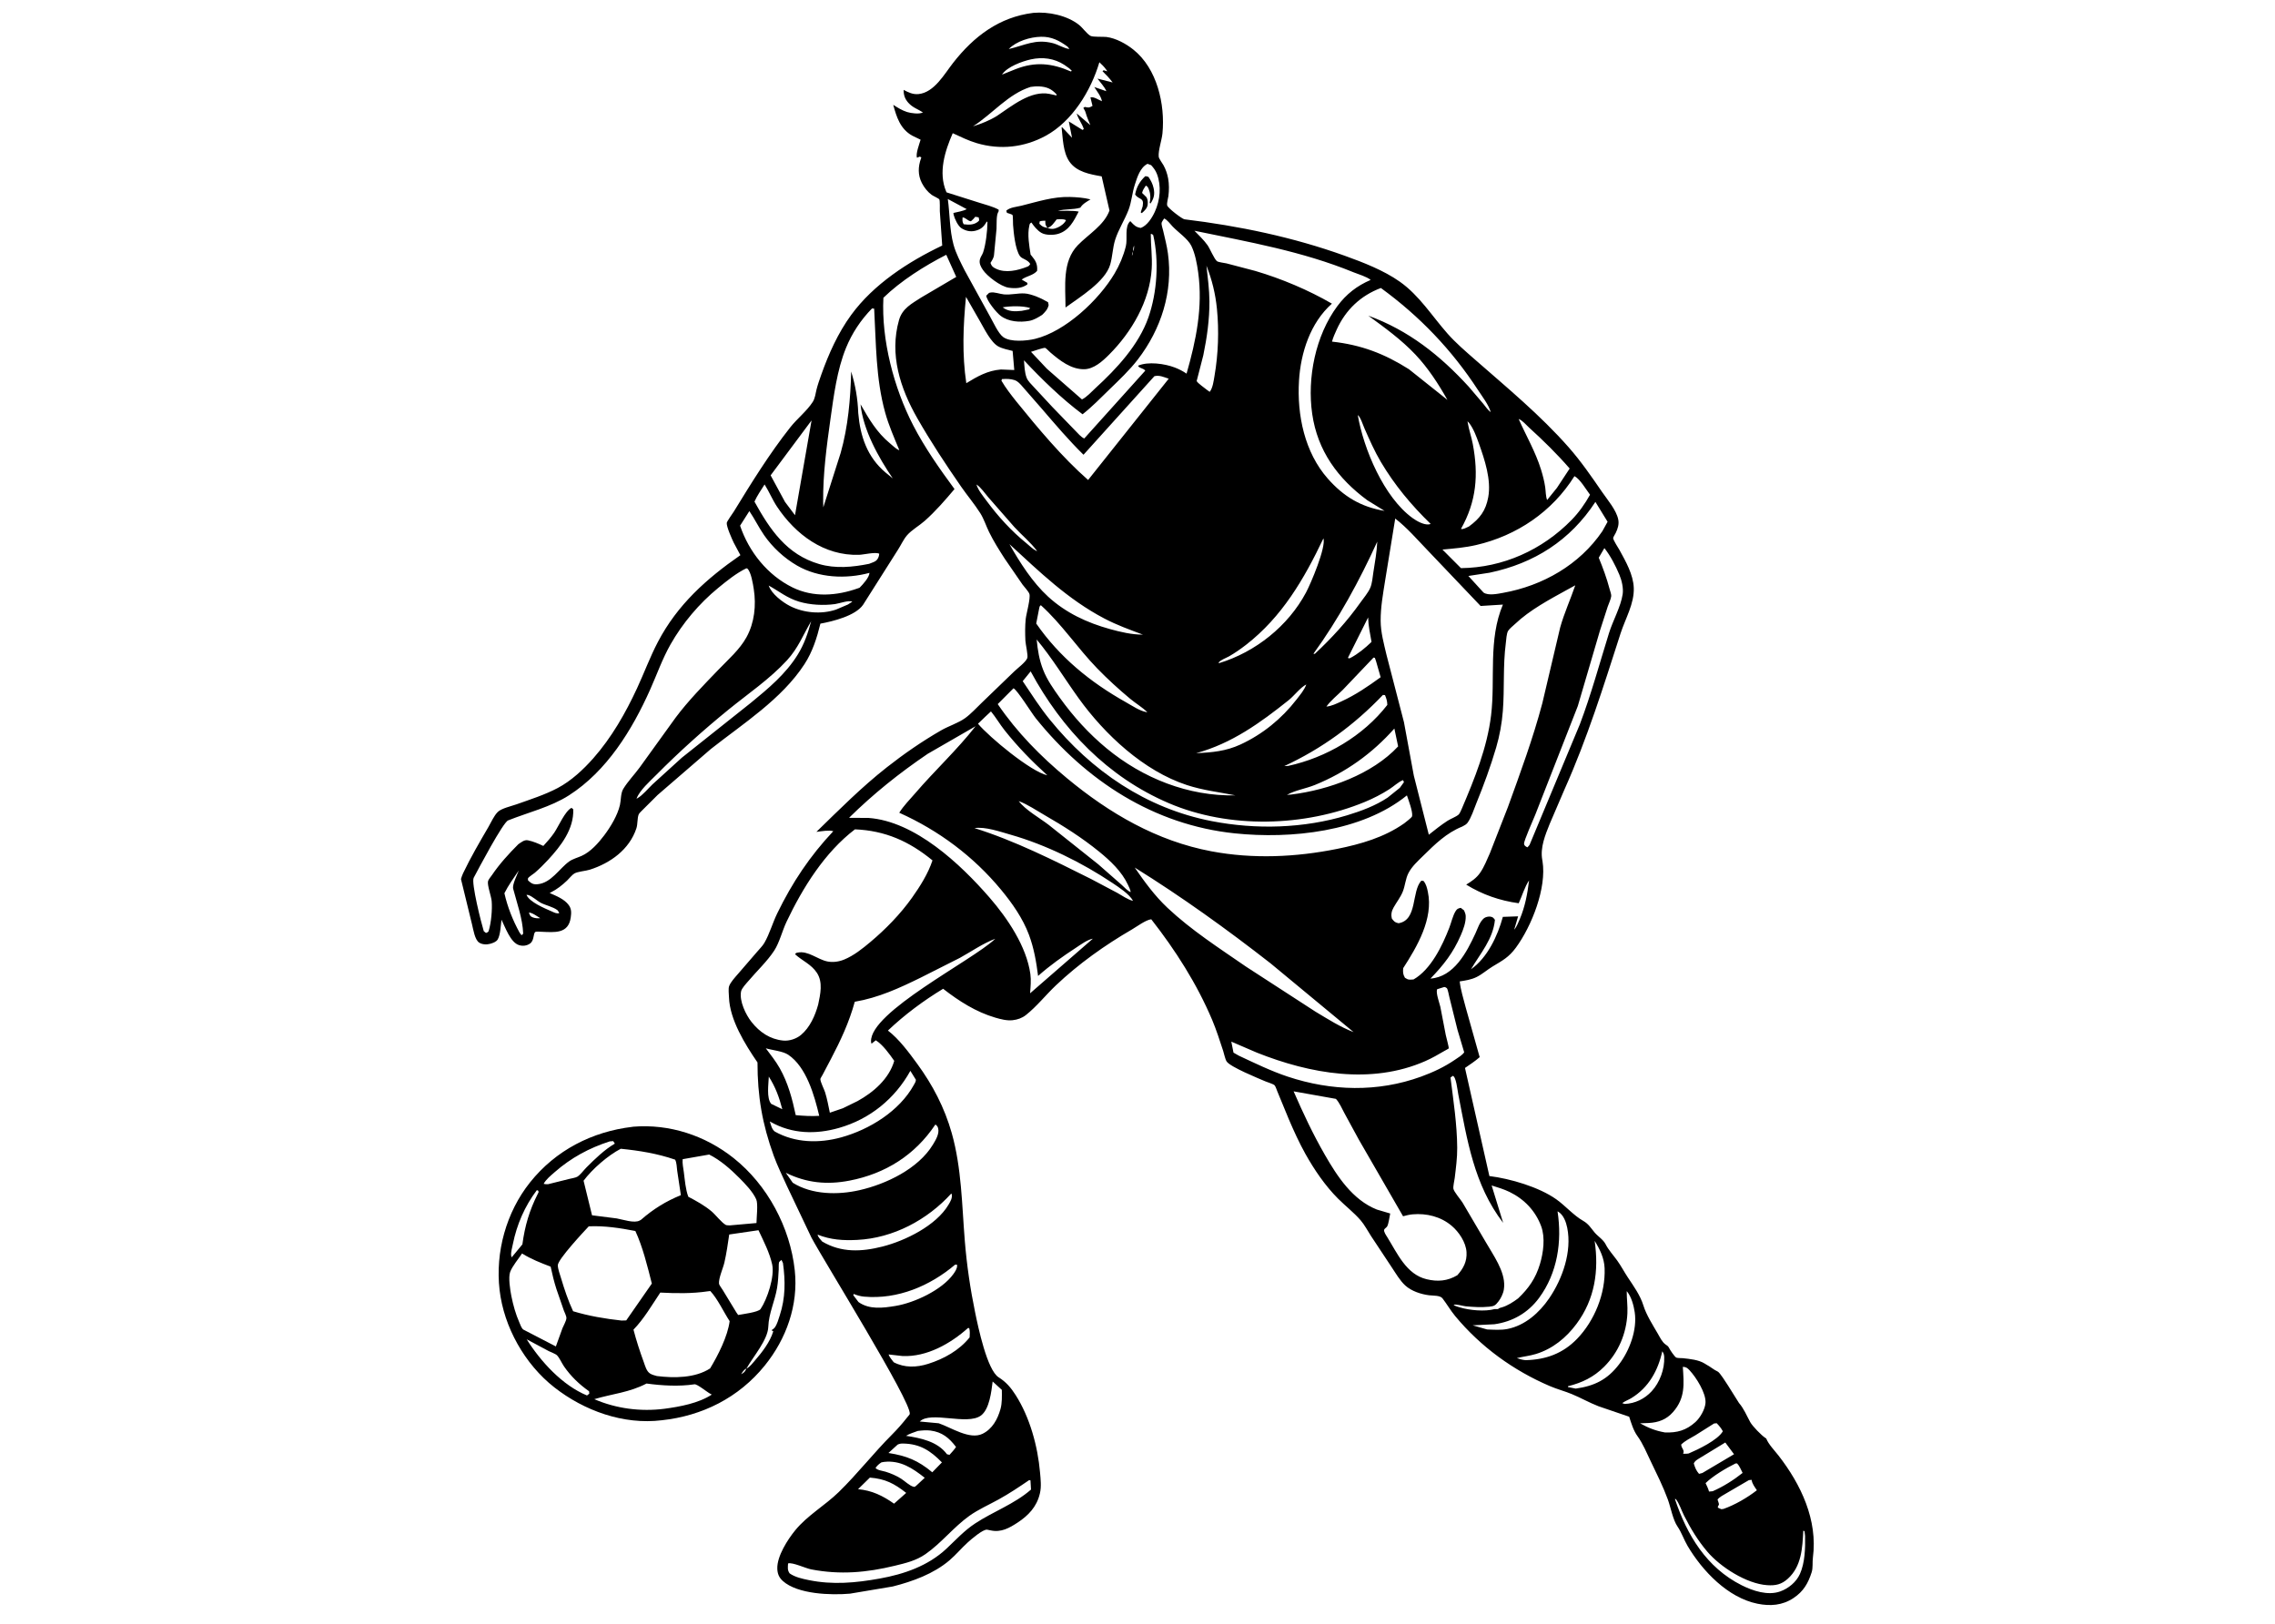 <svg version="1.1" xmlns="http://www.w3.org/2000/svg" style="display: block;" viewBox="0 0 2048 1462" width="1434" height="1024">
<path transform="translate(0,0)" fill="rgb(255,255,255)" d="M 0 0 L 0 1462 L 2048 1462 L 2048 0 L 0 0 z"/>
<path transform="translate(0,0)" fill="rgb(0,0,0)" d="M 803.748 1428.25 L 765.167 1434.73 C 748.019 1436.21 718.022 1435.3 704.684 1423.29 C 701.266 1420.21 699.863 1416.72 699.742 1412.13 C 699.446 1400.9 709.101 1385.95 715.924 1377.61 C 726.907 1364.2 742.648 1355.34 755.024 1343.28 C 771.906 1326.84 786.331 1308.19 802.963 1291.54 C 807.745 1286.75 812.301 1281.59 816.471 1276.26 C 816.846 1275.78 818.925 1273.47 819.001 1272.96 C 820.644 1261.97 742.021 1135.8 730.386 1113.95 L 708.448 1067.76 C 704.397 1058.69 699.896 1049.71 696.512 1040.38 C 686.182 1011.87 681.893 986.698 681.91 956.422 C 670.739 940.136 656.928 917.933 656.242 897.774 C 656.153 895.147 655.559 890.052 656.332 887.819 C 657.608 884.135 661.695 879.8 664.237 876.849 L 681.372 857 C 683.564 854.35 686.407 851.686 688.115 848.721 C 692.859 840.488 695.534 830.675 699.731 822.069 C 713.271 794.299 728.989 770.701 750.148 748.191 C 746.244 747.04 739.73 748.232 735.553 748.723 L 734.941 748.799 C 755.506 728.771 775.684 708.489 798.291 690.714 C 813.8 678.519 830.138 667.232 847.244 657.388 C 854.019 653.489 862.681 650.815 868.863 646.351 C 874.124 642.553 879.094 637.024 883.826 632.513 L 912.964 604.403 C 916.061 601.393 923.31 596.066 924.781 592.374 C 925.687 590.102 923.224 579.857 923.075 576.57 C 922.785 570.173 922.71 563.405 923.379 557.031 C 923.837 552.672 927.895 538.263 926.692 534.594 C 925.933 532.28 922.013 528.205 920.484 526.101 L 904.375 502.685 C 899.407 494.94 894.384 487.017 890.344 478.737 C 887.691 473.299 885.732 467.013 882.518 461.928 C 877.303 453.677 870.788 446.001 865.214 437.951 C 851.295 417.853 837.898 397.569 825.767 376.33 C 810.355 349.347 800.522 318.924 809.312 287.941 C 812.29 277.446 820.726 273.21 829.285 267.66 L 860.832 249.107 L 851.842 229.185 C 832.318 239.165 810.967 252.577 795.259 267.883 C 793.321 305.823 804.714 349.127 822.082 382.766 C 832.398 402.748 845.95 422.087 859.275 440.137 C 850.824 450.148 842.26 460.066 832.439 468.782 C 827.517 473.151 820.669 476.956 816.5 481.793 C 813.348 485.451 811.011 490.7 808.344 494.799 L 776.944 544.362 C 770.004 554.307 749.84 559.226 738.537 561.319 C 735.383 574.203 731.464 586.624 724.181 597.835 C 703.77 629.253 669.002 651.291 639.965 674.157 L 591.968 715.625 L 578.864 728.673 C 577.83 729.802 575.504 731.778 574.968 733.083 C 573.592 736.432 574.16 741.789 572.88 745.651 C 566.549 764.739 549.504 776.928 530.982 782.84 C 527.206 784.045 520.285 784.474 517.107 786.238 C 515.098 787.353 512.251 790.969 510.452 792.669 C 505.949 796.923 501.509 800.437 495.971 803.265 L 494.802 803.855 C 500.701 806.447 508.021 809.305 511.962 814.674 C 514.553 818.202 514.37 821.661 513.798 825.867 C 511.751 840.919 499.05 839.221 487.103 838.742 C 486.282 838.709 482.677 838.376 481.951 838.875 C 479.799 840.353 481.155 846.641 477.014 849.443 C 474.151 851.38 470.711 851.786 467.406 850.833 C 459.585 848.579 454.865 834.752 451.476 827.931 C 450.766 832.812 450.524 841.463 448.06 845.636 C 446.746 847.86 443.792 848.848 441.397 849.551 C 438.215 850.485 434.19 850.321 431.404 848.542 C 427.389 845.979 426.078 836.68 424.975 832.307 L 414.974 791.274 C 415.509 789.472 416.109 787.699 416.918 786 C 423.659 771.855 431.802 757.911 439.704 744.362 C 442.183 740.111 444.665 734.262 448.135 730.852 C 451.425 727.62 460.326 725.652 464.874 724.038 C 477.198 719.665 490.561 715.417 502.135 709.28 C 514.157 702.905 525.083 692.748 534.078 682.568 C 550.475 664.012 563.101 641.91 573.478 619.515 C 579.879 605.701 585.166 591.315 592.23 577.818 C 609.756 544.329 635.869 520.932 666.528 499.657 L 660.505 488.408 C 658.948 485.155 653.979 474.109 654.234 470.664 C 654.342 469.205 659.608 462.021 660.587 460.423 C 676.496 434.455 692.556 408.431 711.455 384.5 C 717.57 376.757 726.471 369.747 731.638 361.683 C 733.76 358.37 734.111 354.229 735.049 350.5 C 736.171 346.046 737.772 341.519 739.309 337.189 C 745.985 318.37 754.42 299.544 766.238 283.367 C 786.508 255.618 817.615 235.486 848.2 220.868 L 846.046 189.878 C 845.963 188.077 846.315 180.547 845.574 179.297 C 845.101 178.5 839.906 176.1 838.777 175.277 C 835.049 172.558 831.941 168.641 829.865 164.542 C 826.19 157.289 826.45 149.961 829.063 142.492 L 829.422 141.5 L 827.995 140.779 L 825.5 141.801 C 824.152 138.275 827.693 129.262 828.743 125.577 L 821 121.816 C 810.363 115.722 807.126 105.154 804.101 94.159 C 807.886 96.611 812.193 99.271 816.513 100.625 C 820.143 101.762 827.557 102.78 830.849 101 C 826.073 97.849 821.713 96.798 817.634 92.24 C 814.603 88.854 813.369 85.207 813.5 80.703 C 817.775 83.067 822.005 85.016 827.033 84.465 C 841.071 82.929 850.019 66.611 857.976 56.427 C 876.659 32.514 899.513 15.131 930.228 11.359 C 943.724 10.122 960.803 13.683 971.503 22.299 C 974.736 24.904 978.28 30.091 981.605 32.023 C 983.796 33.295 993.083 32.686 996 33.062 C 1004.57 34.167 1013.6 39.117 1020.25 44.423 C 1041.64 61.485 1049 93.708 1046.47 119.862 C 1045.87 126.065 1042.59 135.034 1043.09 140.808 C 1043.24 142.601 1046.46 146.858 1047.4 148.562 C 1049.46 152.308 1050.82 156.296 1051.59 160.5 C 1052.51 165.533 1052.47 171.239 1051.82 176.301 C 1051.51 178.722 1050.27 182.357 1050.71 184.701 C 1051.15 187.034 1064.19 196.982 1066.26 197.233 C 1115.27 203.19 1163.96 213.28 1210.5 230.031 C 1227.11 236.008 1245.66 243.192 1260.11 253.387 C 1277.69 265.785 1289.04 284.251 1303.05 300.114 C 1310.59 308.656 1319.54 316.29 1328.1 323.791 C 1356.93 349.05 1386.6 373.544 1412.03 402.393 C 1423.17 415.043 1432.72 428.899 1442.24 442.775 C 1447.16 449.936 1455.06 459.007 1456.78 467.546 C 1457.65 471.882 1456.34 475.793 1454.5 479.647 C 1454.12 480.452 1452.19 483.533 1452.19 484.246 C 1452.2 486.128 1456.83 493.072 1457.94 495.086 C 1463.58 505.367 1470.28 517.106 1470.75 529.029 C 1471.32 543.278 1463.17 556.758 1458.87 570.085 C 1443.45 617.957 1428.97 664.487 1408.4 710.561 L 1395.11 741.524 C 1391.08 751.513 1386.36 762.989 1388.37 774 L 1388.58 775.109 C 1392.52 799.224 1378.83 833.74 1364.66 853.037 C 1358.17 861.87 1352.52 864.657 1343.5 870.118 C 1338.61 873.08 1334.42 876.962 1329.24 879.514 C 1324.45 881.871 1319.28 882.661 1314.06 883.439 C 1314.86 891.072 1317.5 899.166 1319.38 906.628 L 1332.03 951.64 C 1328.02 955.266 1323.24 958.259 1318.81 961.374 L 1340.77 1058.71 C 1359.57 1061.02 1385.44 1068.61 1400.97 1079.62 C 1409.14 1085.41 1416.65 1094.21 1425.2 1099.04 C 1430.06 1101.79 1432.1 1105.47 1435.48 1109.5 C 1438.53 1113.12 1443.26 1115.87 1445.42 1120.14 C 1448 1125.25 1452.43 1130.04 1455.81 1134.74 C 1459.37 1139.68 1462.05 1144.89 1465.37 1149.91 C 1470.53 1157.68 1476.58 1166.06 1479.38 1175.13 C 1482.04 1183.77 1487.9 1192.88 1492.43 1200.68 C 1494.27 1203.84 1496.22 1208.11 1499.26 1210.28 C 1500.74 1211.35 1501.69 1211.74 1502.51 1213.46 C 1503.32 1215.19 1507.51 1221.51 1509.07 1222.19 C 1510.26 1222.71 1513.57 1222.55 1515 1222.71 C 1521.41 1223.44 1529.12 1224.11 1534.67 1227.58 L 1536.13 1228.5 C 1539.74 1230.36 1542.56 1233.02 1546.28 1234.72 C 1548.34 1235.66 1553.81 1244.74 1555.4 1247 L 1565.44 1263 C 1569.87 1268.09 1572.37 1274.45 1575.62 1280.31 C 1577.67 1283.98 1585.69 1292.26 1589.33 1294.59 L 1589.99 1295.01 C 1592.05 1300.27 1597.51 1305.82 1601.07 1310.4 C 1621.27 1336.39 1636.48 1368.42 1632.01 1402.21 C 1631.44 1406.49 1632.2 1411.35 1630.9 1415.43 C 1627.72 1425.43 1623.51 1432.71 1614.58 1438.66 C 1604.58 1445.33 1593.61 1446.14 1581.99 1443.76 C 1555.46 1438.34 1532.59 1414.39 1519.22 1391.78 C 1515.92 1386.2 1513.77 1379.57 1510.13 1374.28 C 1505.97 1368.23 1504 1356.95 1501.36 1349.76 C 1497.08 1338.1 1491.53 1327.03 1486.16 1315.84 C 1482.59 1308.4 1478.92 1299.49 1474.07 1292.84 C 1470.45 1287.88 1468.49 1281.21 1466.62 1275.41 L 1439.02 1265.99 C 1430.83 1262.85 1422.98 1258.3 1414.82 1254.97 C 1408.36 1252.34 1401.59 1250.56 1395.16 1247.81 C 1362.16 1233.67 1332.91 1212.42 1309.97 1184.77 C 1305.71 1179.62 1302.54 1174 1298.52 1168.79 C 1296.41 1166.05 1290.07 1166.48 1286.53 1166.05 C 1279.22 1165.15 1270.58 1162.32 1265.06 1157.26 C 1260.19 1152.8 1256.51 1146.29 1252.85 1140.85 L 1234.22 1112.7 C 1231.2 1108.08 1228.41 1102.65 1224.83 1098.5 C 1218.91 1091.66 1211.04 1085.54 1204.59 1079.09 C 1192.96 1067.47 1183.15 1053.05 1175.13 1038.71 C 1169.56 1028.75 1164.81 1018.23 1160.3 1007.75 L 1150.01 982.793 C 1149.42 981.456 1148.25 977.745 1147.38 976.954 C 1146.02 975.712 1141.04 974.269 1139.13 973.451 C 1132.77 970.732 1107.65 960.539 1104.29 955.592 C 1102.89 953.523 1101.96 948.543 1101.13 946.041 C 1098.03 936.695 1095.08 927.278 1091.25 918.198 C 1077.5 885.607 1058.14 855.291 1036.38 827.513 C 1031.57 827.991 1023.35 834.142 1019.02 836.655 C 994.624 850.811 971.004 867.598 950.5 887.048 C 941.494 895.59 933.249 906.06 923.55 913.727 C 920.061 916.485 915.978 917.893 911.586 918.379 C 906.409 918.951 900.919 917.505 895.993 916.069 C 878.586 910.995 863.199 901.127 849.021 890.082 C 831.333 900.82 814.298 913.447 799.328 927.701 C 809.387 935.375 818.266 947.482 825.705 957.65 C 839.633 976.688 850.362 997.26 856.786 1020.06 C 865.726 1051.79 865.894 1084.63 868.553 1117.22 C 870.334 1139.04 873.462 1160.33 877.885 1181.77 C 880.545 1194.66 888.633 1233.43 899 1239.93 C 905.741 1244.16 910.043 1249.23 914.317 1255.94 C 927.121 1276.05 934.204 1301.97 936.269 1325.68 C 936.79 1331.67 937.577 1338.32 936.184 1344.23 L 935.995 1345 C 933.257 1356.44 925.801 1364.34 916.16 1370.67 C 908.599 1375.64 901.248 1379.76 892 1377.79 L 888.702 1377.13 C 885.058 1376.46 874.301 1385.77 871.191 1388.59 C 865.516 1393.74 860.572 1399.74 854.746 1404.71 C 840.482 1416.87 821.621 1423.7 803.748 1428.25 z M 907.005 44.753 L 908.083 43.928 C 922.751 40.55 932.005 34.626 947.727 38.621 C 952.73 39.893 957.746 43.374 962.732 43.88 L 961.103 41.826 C 953.615 36.345 946.613 32.674 937.119 32.878 C 927.395 33.087 915.051 36.795 908.083 43.928 L 907.005 44.753 z M 996.832 64.001 L 997.766 64.934 L 996.832 64.001 L 995.67 62.271 C 993.945 59.801 991.881 57.868 989.68 55.833 C 982.138 81.362 965.325 109.024 941.335 122.061 C 921.972 132.584 900.311 134.92 879.189 128.636 C 871.791 126.435 864.677 122.93 857.671 119.71 C 850.658 135.742 844.5 155.064 851.771 172.257 L 852.132 172.987 L 881.326 182.228 C 887.147 184.101 893.531 185.617 898.939 188.5 C 899.072 189.84 899.233 189.679 898.524 190.909 C 896.778 193.938 897.312 202.131 897.087 205.79 L 894.862 229.071 C 894.69 231.906 893.094 234.136 891.652 236.5 C 892.642 239.42 893.684 240.338 896.5 241.706 C 905.156 245.91 916.093 243.353 924.666 239.958 C 926.338 239.296 926.444 238.988 927.481 237.5 C 925.038 233.296 920.197 233.157 918.179 230.353 C 913.98 224.519 912.48 209.175 911.965 202.133 C 911.86 200.694 911.961 194.126 911.5 193.43 C 911.02 192.706 907.403 191.724 906.5 191.438 L 905.866 189.5 C 909.139 186.408 915.066 186.09 919.5 184.989 C 933.837 181.429 948.124 176.708 963.079 177.123 C 969.05 177.288 975.92 177.775 981.69 179.312 C 978.201 181.476 974.751 183.238 972.5 186.785 C 965.814 188.729 958.928 187.763 952.311 189.615 C 958.281 189.735 965.242 189.159 971.062 190.29 C 966.598 198.779 962.602 207.262 952.694 210.306 C 948.458 211.607 941.259 211.698 937.402 209.389 C 933.797 207.231 930.826 203.55 928.5 200.128 C 926.915 201.14 927.03 201.161 926.594 203.062 C 924.751 211.112 926.523 220.948 927.779 229.058 L 928.577 229.997 C 932.284 234.4 934.144 237.715 933.627 243.685 C 929.942 247.924 924.131 248.246 919.737 251.5 L 924.898 254.5 L 924.868 255.867 C 919.935 259.481 913.889 259.665 908 258.808 C 900.821 257.765 888.575 248.439 884.749 242.675 C 882.92 239.92 881.391 237.105 882.05 233.686 C 882.525 231.222 884.262 229.325 885.035 227 C 887.487 219.627 888.842 207.814 888.911 200 L 888.363 199.128 L 887.797 200.113 C 885.386 204.226 882.806 206.366 878.032 207.557 C 873.605 208.662 869.299 207.685 865.5 205.244 C 862.333 203.209 859.384 196.782 858.494 193.153 L 858.27 191.533 C 862.01 190.606 866.908 189.922 870.245 188.088 L 853.239 178.967 C 855.111 192.545 854.786 206.84 858.369 220.032 C 860.565 228.115 864.697 235.794 868.431 243.257 L 891.25 284.784 C 894.092 289.706 898.597 300.005 903.136 303.296 C 909.703 308.058 924.308 306.729 931.829 304.889 C 959.085 298.218 989.114 270.031 1003.28 246.175 C 1007.82 238.524 1011.33 230.222 1013.49 221.585 C 1015.25 214.551 1012.05 203.829 1017.5 198.862 L 1017.93 199.334 C 1020.97 202.621 1022.58 204.36 1027 205.009 C 1032.74 202.862 1037.15 195.841 1039.59 190.5 C 1044.42 179.96 1045.65 167.129 1041.44 156.288 C 1040.23 153.178 1038.48 150.966 1036.3 148.5 L 1033 147.274 C 1026.33 150.68 1023.81 159.234 1021.58 166.077 C 1019.17 173.479 1018.72 181.446 1015.95 188.712 C 1012.5 197.74 1006.8 206.506 1003.92 215.583 C 1001.6 222.906 1001.55 230.708 999.428 238 C 994.905 253.521 971.735 267.523 959.199 276.645 C 959.179 257.737 956.022 235.268 970.255 220.573 C 979.751 210.768 993.951 202.644 998.773 189.333 L 991.748 158.575 C 981.252 156.721 969.131 154.641 962.661 145.209 C 956.908 136.822 956.798 124.321 955.685 114.564 L 956.005 114.208 L 965.066 123.793 L 962.157 109.111 L 974.5 116.768 L 975.663 116 C 974.064 110.848 970.622 107.004 969.259 101.908 L 981.559 112.469 C 980.087 108.807 978.404 105.129 977.356 101.325 C 976.898 99.661 976.145 98.439 975.231 97 L 976.5 96.049 C 980.169 96.776 980.289 96.963 983.5 95.118 L 981.623 87.5 C 984.772 86.568 988.789 89.729 991.977 90.915 L 992.895 91.923 L 991.977 90.915 C 991.4 86.762 987.368 81.752 985.123 78.14 L 995.906 81.878 L 996.911 82.995 L 995.906 81.878 C 994.627 78.252 990.285 73.72 987.974 70.56 L 1001.61 74.039 C 998.886 70.287 995.78 67.129 992.5 63.87 L 993.5 63.022 L 996.832 64.001 z M 901.005 67.78 L 902 66.964 L 914.387 61.989 C 932.08 55.094 946.954 56.682 964 64.13 L 964.87 63.5 L 962.629 61.375 L 958.1 58.165 C 949.046 52.289 938.439 50.904 928 53.243 C 920.06 55.022 906.625 59.865 902 66.964 L 901.005 67.78 z M 943 205 C 946.38 206.355 948.917 206.088 952.233 204.579 C 955.1 203.274 958.332 200.949 959.666 198.005 C 956.857 196.718 954.191 197.147 951.195 197.345 C 948.881 200.271 946.719 203.916 943 205 C 940.915 202.316 941.054 201.944 941.028 198.5 C 939.276 198.543 937.692 198.552 936 199.083 L 935.645 201.236 C 938.473 204.03 939.079 204.178 943 205 z M 1019 230 C 1019.75 228.901 1019.78 227.309 1020 226 C 1021.07 224.558 1020.85 222.777 1021 221.005 C 1019.98 222.453 1020.16 224.252 1020 226 C 1019.41 227.557 1019.06 228.314 1019 230 L 1018 232.995 L 1019 230 z M 1342.01 370.914 L 1342.94 372.035 L 1344.05 373.956 L 1344.78 374.995 L 1344.05 373.956 L 1342.94 372.035 L 1342.01 370.914 C 1340.12 364.194 1334.3 356.759 1330.46 350.874 C 1306.96 314.77 1277.95 284.486 1243.1 259.09 C 1224.86 265.956 1211.41 278.734 1203.33 296.508 C 1201.73 300.028 1200.08 303.624 1199.09 307.369 C 1225.3 310.255 1246.18 318.19 1268.33 332.217 L 1303 359.838 C 1294.86 345.388 1285.59 331.101 1274.16 319 C 1261.57 305.678 1246.53 294.749 1231.77 284.019 C 1267.95 297.163 1296.31 319.673 1322.16 347.935 L 1335.29 363.37 C 1337.25 365.756 1339.5 369.182 1342.01 370.914 z M 1367.13 377.034 C 1373.95 392.369 1382.23 406.423 1387.27 422.627 C 1388.88 427.798 1390.23 433.138 1391.03 438.5 C 1391.56 442.124 1391.42 446.627 1392.75 449.999 L 1401.6 439.036 L 1413.05 421.64 C 1401.75 408.607 1389.34 396.431 1376.57 384.836 C 1373.97 382.473 1370.34 378.108 1367.13 377.034 L 1366.23 376.005 L 1367.13 377.034 z M 1321.08 379.096 L 1321.22 380.018 C 1322.31 386.667 1324.59 393.005 1325.84 399.626 C 1331.08 427.34 1329.17 451.214 1315.2 476 C 1317.08 476.728 1320.22 474.768 1322.13 473.93 L 1322.38 473.815 C 1332.15 466.663 1337.52 459.64 1339.74 447.469 C 1342.6 431.786 1336.55 413.706 1331.3 399 C 1329.16 393.015 1326.51 385.735 1322.58 380.696 L 1321.08 379.096 L 1320.25 378.005 L 1321.08 379.096 z M 878.065 434.972 L 879 436.023 C 880.679 441.332 884.709 446.096 887.994 450.554 C 898.441 464.73 910.332 477.827 924.026 488.928 C 926.521 490.95 929.797 494.26 932.65 495.641 L 933.657 495.995 C 927.918 488.17 919.821 481.634 913.229 474.433 L 889.691 447.546 C 886.726 444.117 882.834 438.327 879 436.023 L 878.065 434.972 L 877.027 433.234 L 878.065 434.972 z M 692.005 527.011 C 694.45 534.417 704.358 541.976 711.121 545.429 C 723.507 551.752 739.438 553.083 752.615 548.655 L 763.384 544.056 L 767.263 541.5 C 764.088 539.997 755.567 543.16 751.719 543.691 C 741.418 545.114 729.339 544.51 719.35 541.521 C 708.566 538.293 701.484 532.25 692.005 527.011 L 691.195 526.087 L 692.005 527.011 z M 1076.79 677.94 C 1091.04 677.317 1103.58 676.197 1116.72 670.122 C 1136.62 660.927 1153.82 646.899 1167.19 629.586 C 1170.42 625.399 1174.13 621.109 1175.96 616.091 L 1176.89 615.005 L 1175.96 616.091 C 1170.76 618.603 1164.94 626.342 1160.12 630.191 C 1134.56 650.586 1108.79 669.243 1076.79 677.94 z M 1193.01 636.757 L 1194.05 635.974 C 1198.54 635.674 1203.49 633.187 1207.54 631.336 C 1220.43 625.438 1231.44 617.85 1242.88 609.562 L 1238.71 595.005 L 1237.68 592.112 L 1236.5 591.85 L 1208.81 620.933 C 1203.97 625.772 1198.05 630.419 1194.05 635.974 L 1193.01 636.757 z M 1032.84 641.036 L 1033.99 641.898 L 1032.84 641.036 C 1028.18 636.492 1022.42 633.14 1017.41 628.976 C 1007.12 620.424 996.985 611.156 987.669 601.552 C 970.049 583.385 955.741 561.607 937.014 544.732 C 935.869 545.519 936.053 545.596 935.632 546.836 L 932.826 561.196 C 953.76 591.425 981.387 614.006 1013.39 631.966 C 1018.74 634.971 1026 639.925 1032.04 640.966 L 1032.84 641.036 z M 942.821 697.865 L 943.995 698.768 L 942.821 697.865 C 928.727 685.001 916.273 672.306 904.354 657.299 C 900.01 651.83 896.49 645.687 892.082 640.336 L 886.816 645.254 L 880.416 651.438 C 890.762 663.702 927.916 694.537 942.821 697.865 z M 572.095 719.995 L 573.002 718.937 L 573.951 718.427 C 578.506 715.863 583.468 709.759 587.379 706.036 L 613.786 682.027 L 675.977 632.567 C 691.535 619.821 707.485 606.518 718.143 589.189 C 724.052 579.581 727.326 569.919 730.229 559.118 C 722.962 571.482 718.498 583.39 708.5 594.281 C 692.97 611.196 673.463 624.37 655.716 638.812 C 633.258 657.089 611.139 676.957 590.769 697.499 C 585.139 703.176 575.772 711.399 573.002 718.937 L 572.095 719.995 z M 917.069 721.075 C 923.036 729.061 935.895 736.238 944.011 742.46 L 988.683 778.017 L 1009.82 796.583 C 1012.07 798.578 1015.12 802.134 1017.89 803 L 1018.75 803.995 L 1017.89 803 C 1017.53 800.723 1016.32 798.462 1015.36 796.38 C 1009.9 784.547 999.425 774.712 989.441 766.593 C 974.016 754.049 957.462 743.564 940.266 733.664 C 932.798 729.364 925.116 724.091 917.069 721.075 L 916.005 720.199 L 917.069 721.075 z M 1020 810.919 L 1021 811.784 L 1020 810.919 C 1016.52 804.695 1007.37 798.794 1001.48 794.841 C 974.154 776.527 941.52 760.396 909.834 751.364 C 900.285 748.642 886.977 743.949 877.233 745.405 C 913.218 756.636 948.527 774.403 982.203 791.242 L 1005.94 803.812 C 1010.09 806.139 1015.36 809.919 1020 810.919 z M 1362.01 838.995 L 1363.12 836.849 C 1365.26 834.483 1366.88 830.337 1368.12 827.411 C 1372.91 816.086 1375.02 804.674 1376.5 792.533 C 1372.65 798.013 1370.09 806.781 1367.17 813.074 C 1350.21 810.752 1334.45 805.29 1319.9 796.299 C 1324.82 793.28 1329.12 790.429 1332.45 785.62 C 1336.08 780.37 1338.62 773.832 1341.23 768.013 L 1357.43 726.532 C 1368.62 695.638 1380.03 664.73 1388.44 632.928 L 1404.48 564.844 C 1408.13 551.793 1413.73 539.59 1418.09 526.799 L 1410.71 530.827 C 1394.96 539.515 1377.02 549.089 1363.95 561.544 C 1362.17 563.239 1358.86 565.806 1357.63 567.818 C 1356.17 570.205 1355.95 575.868 1355.57 578.781 C 1352.89 599.371 1354.48 619.463 1352.89 639.967 C 1352.03 651.062 1350.03 662.107 1346.9 672.785 C 1341.91 689.799 1335.74 706.586 1329.06 723 C 1326.87 728.368 1324.48 736.036 1321.07 740.661 C 1320.04 742.044 1318.4 742.93 1316.91 743.716 L 1316.07 744.134 C 1302.13 749.789 1291.85 759.866 1281.32 770.231 C 1276.52 774.946 1271.03 779.863 1267.91 785.917 C 1265.24 791.097 1264.97 797.217 1262.82 802.586 C 1260.84 807.544 1257.2 812.17 1254.57 816.832 C 1252.71 820.112 1252.01 823.302 1253.04 827 C 1255.36 829.779 1255.53 830.239 1259 831.074 C 1276.24 828.218 1270.5 802.484 1279.5 792.759 L 1281.5 793.007 C 1283.89 795.966 1284.62 799.183 1285.39 802.831 C 1290.5 826.918 1275.73 852.114 1263.19 871.5 C 1262.88 875.078 1262.92 877.065 1264.77 880.196 C 1267.93 882.262 1268.67 881.913 1272.5 881.685 C 1288.16 872.716 1298.4 851.356 1304.72 835.035 C 1306.49 830.451 1307.81 824.373 1310.31 820.28 C 1311.68 818.037 1312.54 817.762 1315 817.205 L 1317.97 819.5 C 1318.66 821.108 1319.39 822.784 1319.46 824.557 C 1319.7 830.37 1317.25 836.765 1314.98 842 C 1308.18 857.684 1299.51 868.756 1287.72 880.908 C 1308.81 879.389 1320.29 857.363 1328.22 840.213 C 1330.31 835.695 1332.03 829.767 1335.92 826.552 C 1337.19 825.498 1339.95 824.853 1341.55 825.109 C 1343.99 825.499 1344.26 826.074 1345.77 828 C 1344.1 845.338 1332.64 858.26 1324.21 872.512 C 1338.97 862.23 1348.28 842.319 1352.9 825.338 L 1366.64 824.853 L 1363.12 836.849 L 1362.01 838.995 z M 895.928 845.065 L 897.897 843.915 L 898.977 843.037 L 897.897 843.915 L 895.928 845.065 C 884.87 849.199 874.449 856.563 864.087 862.259 L 829 879.968 C 809.629 889.484 790.948 898.099 769.481 901.777 C 764.452 920.147 756.821 936.532 748.007 953.321 L 740.424 967.714 C 740.15 968.232 738.493 970.849 738.5 971.349 C 738.537 974.101 741.862 980.39 742.767 983.283 C 744.635 989.255 745.767 995.544 747.048 1001.67 L 758.782 997.658 L 771.944 991.222 C 786.339 983.309 800.333 971.154 805.014 954.991 C 800.739 948.835 794.806 940.518 788.404 936.455 L 784.595 939.5 C 784.243 938.619 784.167 938.61 784.128 937.5 C 783.193 910.929 874.844 864.825 895.439 845.536 L 895.928 845.065 z M 835.159 678.521 C 809.518 695.919 786.417 714.4 764.309 736.151 L 781.793 736.251 C 823.631 739.197 864.539 777.7 890.817 807.967 C 906.996 826.603 924.119 851.976 927.561 876.854 C 928.346 882.521 927.713 888.472 927.31 894.159 L 983.803 844.996 L 984.995 844.094 L 983.803 844.996 C 978.937 845.815 972.877 850.34 968.73 853.053 C 956.698 860.922 945.254 868.973 934.512 878.537 C 932.886 865.823 930.796 853.498 926.268 841.428 C 920.674 826.517 911.262 813.095 901.159 800.883 C 876.277 770.806 845.017 747.518 809.519 731.579 C 813.442 725.265 819.097 719.635 823.93 714 C 841.503 693.515 861.655 674.922 878.227 653.691 L 835.159 678.521 z M 927.725 78.041 C 907.386 84.524 893.684 102.155 875.915 113.522 C 883.563 111.144 890.652 108.347 897.489 104.138 C 910.734 95.305 928.01 80.942 944.815 84.344 L 951 85.711 L 951.263 84.931 C 946.73 79.826 942.247 77.909 935.454 77.558 C 932.841 77.424 930.308 77.658 927.725 78.041 z M 866.539 195.5 C 866.396 198.299 866.153 199.158 867.5 201.691 C 871.782 202.23 876.27 202.439 879.96 199.702 C 880.645 199.194 880.887 198.854 881.5 198.19 L 881.038 195.5 L 878 194.942 C 876.738 196.471 875.553 197.802 874 199.062 C 870.627 198.356 869.548 195.795 866.539 195.5 z M 1047.96 196.5 C 1047.38 197.514 1045.89 199.448 1045.67 200.5 C 1045.39 201.867 1046.7 205.827 1047.08 207.428 C 1048.67 214.216 1050.44 221.071 1051.4 227.982 C 1056.15 262.429 1045.25 296.177 1024.26 323.483 C 1016.81 333.169 1007.56 341.857 998.816 350.345 C 990.988 357.94 983.134 366.076 974.545 372.799 C 955.526 358.55 938.043 341.475 921.793 324.178 C 922.233 329.287 922.334 335.169 924.221 339.984 C 925.439 343.09 928.473 345.815 930.681 348.262 L 947.278 366.142 L 967.901 387.461 C 970.231 389.725 973.072 393.357 976.065 394.589 L 1031 333.5 C 1029.3 331.137 1025.27 331.398 1024.5 329.068 C 1033.41 325.102 1048.47 327.2 1057.5 330.664 C 1061.34 332.135 1064.77 333.886 1068.17 336.207 C 1076.76 306.187 1082.93 276.366 1078.63 245.06 C 1077.58 237.428 1075.88 228.022 1072.42 221.052 C 1069.27 214.726 1060.58 208.94 1055.61 203.716 C 1053.52 201.528 1050.65 197.477 1047.96 196.5 z M 1075.26 207.535 C 1079.24 211.662 1083.72 215.861 1087.03 220.53 C 1089.2 223.579 1093.12 233.172 1095.59 234.974 C 1096.87 235.905 1102.42 236.536 1104.18 236.948 L 1130.16 243.77 C 1153.59 250.683 1177.89 260.925 1199.02 273.183 C 1179.59 290.382 1170.91 317.391 1169.38 342.611 C 1167.51 373.486 1174.43 407.071 1195.32 430.744 C 1209.52 446.827 1225.13 456.256 1246.41 459.782 L 1230.87 450.197 C 1204.34 430.63 1186.06 405.699 1181.27 372.438 C 1176.6 340.114 1184.18 301.946 1203.91 275.411 C 1212 264.54 1221.54 257.136 1233.9 251.812 C 1230.1 248.737 1223.08 246.831 1218.51 244.961 C 1172.07 225.955 1124.05 217.636 1075.26 207.535 z M 1035.94 210.5 C 1035.96 221 1037.43 231.173 1036.79 241.722 C 1035.02 270.977 1018.73 298.79 998.394 319.13 C 992.534 324.992 984.711 332.142 975.932 332.233 C 964.123 332.356 954.081 324.398 945.546 317.115 C 944.845 316.516 941.616 313.2 940.968 313.047 C 939.247 312.641 930.392 315.949 928.132 316.569 L 942.426 331.8 L 974.004 359.423 C 978.309 357.376 982.622 352.475 986.149 349.247 C 1005.26 331.759 1025.14 310.407 1033.85 285.5 C 1041.69 263.05 1043.49 234.752 1038.17 211.5 C 1037.19 210.694 1037.27 210.389 1035.94 210.5 z M 1017.46 234.967 L 1017.75 235.242 L 1017.46 234.967 z M 1016.46 237.965 L 1016.75 238.24 L 1016.46 237.965 z M 1014.96 240.5 L 1016.2 240.5 L 1014.96 240.5 z M 1086.07 239.016 C 1087.21 249.6 1088.69 260.424 1088.75 271.072 C 1088.84 287.442 1086.55 303.632 1083.25 319.623 C 1082.75 322.017 1077.21 342.796 1077.26 342.877 C 1078.4 345.029 1084.4 349.014 1086.5 350.817 L 1089 352.602 C 1091.82 349.139 1092.58 342.558 1093.34 338.126 C 1096.7 318.626 1097.47 297.54 1095.51 277.865 C 1094.16 264.268 1091.09 251.704 1086.07 239.016 z M 869.6 267.053 C 867.047 293.024 865.999 318.912 869.886 344.798 C 880.005 338.643 888.959 333.457 901.067 332.475 L 913.061 332.947 L 911.583 315.76 C 907.476 314.683 902.46 313.766 898.734 311.733 C 891.896 308.002 885.984 295.528 882.096 288.866 L 869.6 267.053 z M 785.011 277.5 C 774.91 287.849 767.046 299.666 761.566 313.099 C 753.514 332.839 750.561 356.098 747.59 377.141 C 744.14 401.579 740.778 426.837 741.028 451.565 L 741.15 456.611 L 756.765 407.656 C 763.49 383.953 765.645 358.822 766.242 334.304 C 770.068 346.833 772.141 358.688 772.618 371.756 C 774.388 392.585 780.712 411.36 797.198 425.255 L 803.691 430.531 C 790.837 411.724 776.976 386.809 774.665 363.779 C 782.171 376.914 789.273 389.163 801.181 398.979 C 803.271 400.701 806.47 403.856 808.831 404.896 L 809.558 405.026 C 804.988 393.993 800.051 382.815 796.855 371.286 C 788.335 340.55 788.699 309.177 786.936 277.688 L 785.011 277.5 z M 1039.21 338.5 L 975.389 409.237 C 962.154 396.248 950.087 382.018 938.002 367.972 L 922.455 350.157 C 920.42 347.921 917.951 344.592 915.411 343.017 C 912.696 341.334 908.536 340.929 905.412 340.954 L 902 341.096 L 901.5 342.544 C 905.395 349.178 909.964 355.027 914.725 361.044 C 934.465 385.387 955.986 411.303 979.537 431.959 L 1052.1 340.766 C 1047.8 339.355 1043.74 337.34 1039.21 338.5 z M 1222.3 373.5 C 1227.51 404.051 1245.81 447.548 1271.58 466.211 C 1275.29 468.892 1281.59 472.506 1286.32 471.95 C 1286.91 471.881 1287.32 471.696 1287.89 471.5 C 1270.47 454.578 1255.5 436.637 1243.08 415.71 C 1237.37 406.08 1232.8 395.658 1228.29 385.425 C 1227.08 382.672 1224.62 374.993 1222.3 373.5 z M 730.584 378.313 L 693.733 427.779 L 706.685 451.712 L 715.677 463.665 L 730.584 378.313 z M 1417.35 428.5 C 1397.35 460.5 1365.57 482.032 1328.93 490.519 C 1318.74 492.878 1308.89 493.66 1298.52 494.611 L 1315.2 511.335 C 1352.94 510.925 1388.41 494.92 1414.76 467.953 C 1421.3 461.265 1426.83 453.41 1431.38 445.249 C 1427.85 440.614 1422.38 431.038 1417.35 428.5 z M 688.294 435.99 C 685.154 441.008 681.59 446.047 679.185 451.455 C 693.183 476.711 708.235 499.165 737.469 507.66 C 752.185 511.936 767.582 510.449 782.364 507.462 C 786.52 505.7 789.406 505.563 791.002 501 C 791.297 500.157 791.384 499.233 791.5 498.355 C 788.064 496.579 777.644 499.204 773.326 499.343 C 741.882 500.35 716.134 481.043 699.462 455.94 C 695.203 449.527 692.391 442.428 688.294 435.99 z M 1436.21 451.7 C 1413.58 486.362 1381.14 507.021 1340.92 515.455 L 1321.86 518.387 L 1335.5 533.314 C 1339.81 536.31 1348.23 534.456 1353.22 533.561 C 1388.74 527.185 1421.89 508.34 1442.45 478.108 L 1447.18 469.577 L 1436.21 451.7 z M 674.581 459.975 L 666.236 473.106 C 674.172 496.621 690.943 517.658 713.5 528.729 C 732.278 537.946 753.454 536.286 772.586 529.416 L 773.819 528.972 C 776.741 526.04 782.53 519.727 782.727 515.597 C 761.595 521.295 736.934 520.199 717.651 509.082 C 705.998 502.364 695.472 492.655 687.813 481.585 C 682.989 474.612 679.334 466.957 674.581 459.975 z M 1256.01 466.691 L 1246.84 523 C 1244.97 534.932 1242.83 546.589 1242.89 558.721 C 1242.93 569.1 1245.81 579.457 1248.18 589.51 L 1263.87 650.026 L 1272.75 698.157 L 1286.25 751.368 C 1291.75 747.026 1297.22 742.604 1303.12 738.809 C 1305.99 736.962 1310.73 735.3 1313.13 733.181 C 1314.09 732.332 1315.44 729.104 1316 727.824 C 1327.43 701.03 1338.79 672.945 1342.3 643.857 C 1346.27 610.914 1339.5 575.912 1352.95 544.153 L 1332.87 545.4 L 1285.34 495.47 C 1276.01 485.823 1266.66 474.862 1256.01 466.691 z M 1191.4 484.5 C 1174.04 521.038 1154.11 555.247 1121.65 580.424 C 1116.84 584.148 1111.78 587.694 1106.5 590.713 C 1103.83 592.242 1098.62 593.995 1096.92 596.513 L 1097.5 596.858 C 1130.22 586.905 1159.62 563.449 1175.71 533.27 C 1179.99 525.232 1193.82 492.753 1191.4 484.5 z M 1239.83 487.479 C 1223.95 522.384 1204.92 557.356 1182.37 588.429 L 1183.66 588.5 C 1198.99 574.167 1212.6 559.309 1224.74 542.21 C 1227.57 538.227 1231.63 533.495 1233.54 529.042 C 1235.3 524.959 1235.64 519.429 1236.34 515.004 C 1237.77 505.957 1239.44 496.639 1239.83 487.479 z M 908.71 489.715 C 918.07 506.227 929.439 524.089 943.5 536.976 C 959.521 551.66 978.53 560.47 999.267 566.223 C 1008.59 568.808 1019.18 571.301 1028.86 571.184 C 1016.82 566.706 1005.37 562.588 993.963 556.588 C 961.148 539.333 935.731 514.567 908.71 489.715 z M 1444.3 493.296 L 1439.23 501.936 C 1443.02 511.19 1446.39 520.322 1448.95 530 C 1449.34 531.499 1450.63 534.97 1450.48 536.467 C 1450.2 539.231 1448.18 543.309 1447.28 546.031 L 1440.32 567.548 L 1420.37 635.513 L 1382.12 733.267 C 1380.41 737.633 1371.74 756.817 1372 759.5 C 1372.19 761.456 1373.52 761.907 1375 762.732 C 1375.64 762.033 1376.45 761.305 1376.95 760.5 L 1422.2 651.977 C 1432.37 625.173 1439.94 597.168 1448.46 569.798 C 1451.94 558.588 1459.07 546.124 1460.76 534.787 C 1461.57 529.277 1459.91 522.307 1457.79 517.261 C 1454.41 509.208 1449.74 500.142 1444.3 493.296 z M 671.845 511.5 C 662.881 515.809 654.14 522.913 646.464 529.21 C 629.418 543.191 614.479 560.859 603.595 580.059 C 596.263 592.992 591.276 607.282 585.215 620.835 C 568.998 657.096 546.299 694.061 512.171 715.922 C 495.75 726.441 475.466 731.267 457.419 738.477 C 452.751 740.343 430.664 782.145 426.424 790.154 C 424.068 794.605 433.285 831.114 435.5 838.203 L 437.5 839.844 C 438.543 839.298 439.551 839.183 439.915 838.01 C 442.182 830.699 443.246 818.784 442.617 811.188 C 442.248 806.743 438.445 796.729 439.346 793.134 C 439.71 791.678 442.027 788.969 442.916 787.654 C 449.649 777.693 458.129 768.417 466.604 759.925 C 469.181 758.225 471.982 755.739 475.218 756.393 C 480.092 757.38 484.626 759.377 489.107 761.469 C 492.598 757.666 496.032 753.821 498.94 749.544 C 502.867 743.768 508.69 729.982 514.5 727.168 L 516.053 728.5 C 516.716 746.283 504.968 761.473 493.437 773.932 C 489.667 778.005 485.693 781.962 481.5 785.599 C 480.276 786.661 476.058 789.301 475.387 790.5 C 475.044 791.112 475.396 791.902 475.401 792.604 C 478.416 795.208 479.841 796.333 484.093 795.923 C 496.181 794.758 503.375 781.962 512.353 775.47 C 515.426 773.248 519.988 772.024 523.471 770.479 C 531.653 766.847 538.686 758.885 543.964 751.876 C 549.641 744.336 555.936 733.915 558.075 724.645 C 559.104 720.184 558.695 714.046 561.054 710.146 C 565.138 703.394 571.138 697.226 575.831 690.825 L 608.15 646.007 C 619.595 630.674 633.448 616.62 646.7 602.828 C 655.463 593.707 665.899 584.676 672.043 573.481 C 679.196 560.449 680.834 544.857 678.567 530.277 C 677.844 525.627 676.168 514.705 672.73 511.677 L 671.845 511.5 z M 1231.62 555.708 L 1213.5 591.931 L 1214.05 592.625 L 1215.5 592.287 C 1222.44 588.663 1229.05 583.207 1234.67 577.754 C 1233.37 570.464 1231.79 563.126 1231.62 555.708 z M 933.237 575.603 C 934.151 585.18 935.515 593.852 939.053 602.892 C 942.575 611.894 948.395 620.165 954.009 627.988 C 966.187 644.955 980.147 660.373 996.277 673.687 C 1028.77 700.511 1069.83 716.865 1112.21 715.937 C 1097.47 713.025 1082.94 711.388 1068.55 706.685 C 1029.53 693.932 994.534 661.151 971.012 628.478 C 958.372 610.919 947.132 592.225 933.237 575.603 z M 1093.51 597.5 L 1095.49 597.5 L 1093.51 597.5 z M 927.815 604.292 L 920.664 613.104 C 928.492 624.771 936.121 636.728 944.985 647.646 C 982.557 693.928 1031.73 727.637 1090.79 739.123 C 1130.77 746.898 1173.7 745.728 1212.79 733.855 C 1225.41 730.019 1238.21 725.298 1249.24 717.911 L 1260.16 709.14 L 1263.88 704 L 1263 702.196 C 1258.76 703.897 1254.75 707.807 1250.84 710.318 C 1243.86 714.799 1236.39 718.652 1228.73 721.823 C 1174.46 744.279 1106.66 746.231 1052.27 722.995 C 997.151 699.449 955.959 656.464 927.815 604.292 z M 912.39 619.5 L 898.18 633.759 C 915.481 659.192 936.929 680.946 960.56 700.528 C 998.723 732.152 1041.33 757.042 1090.55 766.308 C 1127.99 773.356 1166.63 771.605 1203.86 764.093 C 1224.96 759.837 1246.04 753.773 1263.85 741.292 L 1264.36 740.923 C 1265.65 739.825 1271.03 735.954 1271.23 734.619 C 1271.87 730.333 1267.94 720.147 1266.53 715.944 C 1226.01 748.872 1161.84 755.379 1111.57 750.138 C 1038.66 742.538 977.689 702.798 932.408 646.497 C 928.843 642.064 915.904 621.223 912.39 619.5 z M 1244.94 625.5 C 1219.18 652.536 1190.05 673.821 1156.14 689.577 L 1159.5 689.432 C 1193.82 682.002 1227.2 662.476 1248.89 634.5 C 1248.84 631.143 1248.1 628.771 1246.81 625.688 L 1244.94 625.5 z M 1255.24 655.756 C 1235.3 678.239 1211.54 695.256 1183.64 706.586 C 1175.75 709.793 1165.67 711.39 1158.51 715.5 L 1162.5 715.171 C 1195.95 711.043 1235.28 696.967 1258.62 671.847 L 1255.24 655.756 z M 769.635 746.526 C 742.411 767.258 722.538 799.232 708.046 829.776 C 704.228 837.822 701.691 848.448 697.002 855.665 C 690.713 865.347 681.11 874.302 673.621 883.207 C 671.726 885.46 667.661 889.601 667.105 892.554 C 665.478 901.202 671.349 913.415 676.554 919.982 C 683.867 929.208 693.17 935.536 704.982 936.71 C 710.489 937.257 716.823 935.19 721.063 931.651 C 729.124 924.925 733.864 914.165 736.553 904.245 C 738.486 894.962 741.002 884.271 735.392 875.71 C 730.355 868.025 722.245 864.935 715.743 859 C 716.676 857.687 716.589 857.814 718.094 857.508 C 727.518 855.592 735.893 863.654 744.794 865.478 C 749.812 866.507 755.291 865.697 760 863.746 C 768.692 860.144 776.372 853.981 783.527 847.977 C 797.329 836.393 810.631 822.742 821.08 808 C 828.286 797.834 835.525 786.352 839.441 774.485 C 818.554 757.307 796.829 747.639 769.635 746.526 z M 1021.49 780.924 C 1030.41 793.872 1039.49 806.341 1050.97 817.163 C 1072.32 837.281 1097.78 853.645 1121.86 870.263 L 1184.19 910.672 C 1195.23 917.273 1206.48 924.521 1218.55 929.107 L 1143.74 867.148 C 1104.31 836.373 1063.99 807.36 1021.49 780.924 z M 467.016 783.537 C 462.545 790.214 457.664 796.845 454.074 804.045 C 456.865 816.406 461.62 828.397 467.727 839.5 L 469.5 841.876 L 470.989 840.5 C 470.447 826.722 465.452 813.345 461.988 800.086 C 460.981 796.231 465.608 787.544 467.016 783.537 z M 473.962 805.5 C 476.526 812.003 490.533 817.733 496.689 820.431 C 498.747 821.333 501.218 822.764 503.5 821.905 C 503.084 821.273 502.304 819.665 501.759 819.26 C 497.677 816.222 491.544 815.071 487 812.75 C 483.544 810.985 478.941 806.507 475.361 805.627 L 473.962 805.5 z M 476.109 821.5 C 477.092 823.811 477.017 824.772 479.543 825.768 C 481.612 826.584 484.159 826.754 486.346 826.5 C 483.863 825.071 478.876 821.297 476.109 821.5 z M 985.51 843.5 L 987.49 843.5 L 985.51 843.5 z M 1300.09 888.5 L 1293.72 890.5 C 1292.42 893.86 1295.79 902.683 1296.64 906.388 L 1301.5 931.672 C 1301.76 932.864 1304.48 943.291 1304.24 943.752 C 1304.11 944.005 1301.09 945.597 1300.64 945.857 C 1294.89 949.206 1289.14 952.549 1283.03 955.23 C 1234.34 976.611 1179.27 966.598 1131.53 947.61 L 1108.45 937.678 L 1110.42 947.587 L 1115.28 950.348 C 1129.6 957.044 1144.22 964.187 1159.24 969.181 C 1198.59 982.261 1240.24 983.403 1279.38 969.159 C 1290.14 965.243 1300.47 960.38 1309.93 953.887 C 1312.59 952.067 1316.28 949.968 1318.1 947.29 L 1312.05 927 L 1304.72 897.466 C 1304.17 895.502 1303.53 890.901 1302.46 889.5 C 1302.39 889.403 1301.04 888.639 1300.99 888.621 L 1300.09 888.5 z M 689.393 943.676 C 693.73 949.484 698.403 955.311 701.963 961.636 C 709.415 974.877 713.206 989.139 716.333 1003.87 C 723.47 1004.51 730.308 1004.94 737.488 1004.5 C 733.191 986.315 725.964 960.491 709.582 949.486 C 704.681 946.193 695.256 945.423 689.393 943.676 z M 819.523 963.977 C 805.689 989.046 783.108 1007.4 755.398 1015.34 C 734.423 1021.35 713.111 1020.87 693.841 1010.01 L 692.996 1009.53 C 694.132 1012.9 694.647 1016.4 697.5 1018.64 C 715.867 1028.92 737.33 1029.38 757.329 1023.86 C 782.784 1016.83 809.673 1000.18 822.591 976.796 C 823.459 975.226 824.447 973.861 824.511 972.023 L 819.523 963.977 z M 1307.82 968.5 L 1305.77 970.031 C 1308.4 991.051 1311.66 1012.02 1311.81 1033.27 C 1311.88 1042.42 1310.64 1051.45 1309.56 1060.52 C 1309.28 1062.89 1307.97 1068.04 1308.4 1070.22 C 1308.94 1072.95 1314.84 1079.82 1316.54 1082.5 L 1337.62 1118.35 C 1344.23 1129.93 1354.8 1144.22 1354.08 1158.09 C 1354.03 1159.01 1353.95 1159.93 1353.8 1160.85 C 1353.47 1162.9 1352.79 1164.84 1351.9 1166.72 C 1351.11 1168.38 1350.16 1170.04 1349.03 1171.5 C 1346.21 1175.13 1345.26 1175.88 1340.65 1176.34 C 1333.54 1177.06 1326.43 1176.65 1319.32 1175.97 C 1316.78 1175.72 1310.37 1173.71 1308.5 1174.68 C 1310.41 1175.99 1312.04 1176.31 1314.17 1176.96 C 1322.87 1179.61 1336.84 1180.9 1345.5 1178.49 L 1348.5 1178.49 L 1349.13 1178.02 C 1350.15 1177.32 1350.84 1177.29 1351.99 1176.95 C 1357.2 1175.42 1362.31 1172.1 1366.63 1168.87 C 1376.21 1159.73 1382.42 1150.81 1386.28 1138 C 1389.37 1127.72 1391.21 1114.15 1387.38 1103.85 C 1382.22 1090.03 1372.21 1079.49 1358.88 1073 C 1353.78 1070.52 1348.21 1068.89 1342.81 1067.18 L 1353.17 1100.85 C 1326.81 1066.41 1320.81 1026.3 1312.73 984.869 C 1312.08 981.511 1310.8 969.018 1307.82 968.5 z M 692.097 969.148 C 691.871 975.761 689.833 988.523 694.266 993.713 L 704.233 998.535 C 701.375 987.582 698.219 978.838 692.097 969.148 z M 1164.54 982.437 C 1173.05 1002 1181.93 1020.91 1192.58 1039.43 C 1203.82 1059 1217.57 1080.11 1239.41 1088.85 L 1251.5 1092.43 C 1250.72 1095.73 1250.23 1101.08 1248.79 1104 C 1248.34 1104.9 1246.25 1106.15 1246.04 1107 C 1245.55 1108.93 1247.82 1112.06 1248.78 1113.61 C 1257.89 1128.3 1265.96 1147.18 1284.18 1151.59 C 1294.17 1154.01 1303.06 1153.28 1311.91 1148.01 C 1317.36 1141.9 1320.71 1135.66 1320.19 1127.19 C 1319.65 1118.4 1313.4 1109.07 1306.84 1103.52 C 1297.03 1095.21 1284.31 1092.09 1271.65 1093.18 C 1268.74 1093.43 1265.88 1094.17 1263.07 1094.92 L 1223.26 1025.94 L 1210.29 1002.11 C 1208.02 997.927 1205.85 992.678 1202.62 989.215 L 1164.54 982.437 z M 841.903 1012.5 C 823.703 1039.75 797.113 1056.58 764.771 1062.82 C 744.386 1066.76 726.028 1064.92 707.369 1055.75 L 713.672 1064.75 C 730.95 1075.58 754.22 1075.86 773.661 1071.44 C 797.797 1065.97 826.603 1052.13 839.767 1030.5 C 842.236 1026.44 845.821 1020.6 844.537 1015.75 C 844.081 1014.03 843.671 1013.69 842.413 1012.44 L 841.903 1012.5 z M 856.311 1074.5 C 834.747 1098.23 804.079 1114.6 771.634 1116.21 C 758.918 1116.84 747.973 1116.16 736.005 1111.46 C 736.416 1113.76 738.64 1115.81 740.13 1117.65 C 757.353 1127.85 775.576 1126.97 794.435 1122.18 C 814.941 1116.97 842.698 1103.37 853.874 1084.5 C 855.622 1081.55 857.474 1078.5 856.764 1075 L 856.311 1074.5 z M 1402.13 1090.5 C 1406.3 1117.6 1402.11 1145.92 1385.49 1168.46 C 1375.63 1181.82 1361.7 1189.86 1345.26 1192.15 L 1325.69 1193.11 L 1338.74 1196.84 C 1344.83 1197.05 1351.09 1197.58 1357.09 1196.39 C 1372.9 1193.24 1385.74 1181.79 1394.61 1168.78 C 1406.61 1151.2 1415.18 1126.74 1410.85 1105.28 C 1409.8 1100.1 1407.59 1093.86 1402.9 1090.91 C 1402.42 1090.61 1402.49 1090.65 1402.13 1090.5 z M 1435.54 1117.05 C 1439.45 1143.91 1435.77 1169.55 1419.19 1191.83 C 1409.86 1204.38 1397.74 1214.31 1382.61 1218.94 C 1377.01 1220.65 1371.17 1221.22 1365.5 1222.63 C 1368.15 1223.6 1370.49 1224.2 1373.31 1224.49 C 1391.44 1224.09 1406.89 1218.57 1419.73 1205.26 C 1435.4 1189.01 1445.39 1164.48 1444.5 1141.72 C 1444.15 1132.64 1440.25 1124.64 1435.54 1117.05 z M 859.807 1138.5 C 837.19 1157.67 808.114 1169.97 777.873 1167.28 C 774.584 1166.99 771.555 1166.1 768.5 1164.87 L 768.159 1166 L 772.847 1172.17 C 782.637 1179.11 794.764 1177.52 806.085 1175.67 C 823.156 1172.87 847.899 1161.34 858.204 1147.02 C 859.743 1144.87 861.748 1141.98 861.604 1139.24 L 861.448 1138.45 L 859.807 1138.5 z M 1464.41 1162.5 C 1464.4 1169.14 1465.33 1175.74 1465.01 1182.37 C 1464.13 1200.57 1457.05 1217.4 1444.13 1230.35 C 1434.73 1239.77 1424.32 1244.78 1411.5 1247.97 L 1411.5 1248.67 L 1418.47 1250.09 C 1435.23 1247.75 1446.93 1242.11 1457.51 1228.25 C 1466.96 1215.88 1473.98 1197.13 1471.61 1181.35 C 1470.68 1175.17 1468.65 1167.52 1464.67 1162.62 L 1464.41 1162.5 z M 871.456 1195.5 C 855.722 1209.58 834.375 1221.72 812.5 1220.77 L 799.9 1219.34 C 800.832 1221.93 802.887 1224.16 804.533 1226.36 C 814.27 1231.47 825.119 1231.1 835.5 1227.82 C 849.71 1223.34 863.446 1215.74 872.871 1204 C 873.04 1201.13 873.287 1198.48 872.52 1195.66 L 871.456 1195.5 z M 1496.42 1216.5 C 1492.59 1233.89 1484.14 1249.2 1468.5 1258.7 C 1465.85 1260.31 1462.84 1261.33 1460.34 1263.17 L 1462.5 1263.9 C 1471.87 1263.57 1480.49 1259.39 1486.85 1252.5 C 1494.18 1244.55 1498.61 1232.57 1498.16 1221.73 C 1498.06 1219.49 1497.67 1218.32 1496.42 1216.5 z M 1514.91 1230.5 C 1515.91 1245.97 1517.27 1258.46 1506.15 1271.15 C 1500.22 1277.92 1493.02 1280.59 1484.18 1281.06 L 1476.42 1281.35 C 1484 1285.55 1490.27 1288.04 1498.77 1289.56 C 1509.73 1290 1517.92 1287.72 1526.23 1280.24 C 1530.49 1276.39 1534.88 1268.81 1535.32 1263.04 C 1536 1254.19 1526.78 1239.79 1521.08 1233.71 C 1519.01 1231.51 1517.88 1230.55 1514.91 1230.5 z M 893.605 1243.69 C 892.464 1252.71 890.758 1268.79 882.936 1274.43 C 870.515 1283.4 837.759 1269.99 828 1279.72 L 845.049 1281.31 C 856.141 1285.05 872.9 1296.46 884.5 1290.78 C 893.356 1286.44 898.048 1277.69 900.631 1268.59 C 902.185 1263.11 901.94 1256.87 901.873 1251.23 L 893.605 1243.69 z M 1543.04 1281.5 L 1526.03 1292.23 C 1521.67 1294.8 1517.06 1296.94 1513.41 1300.5 C 1513.8 1304.44 1516.7 1305.16 1515.2 1308.78 C 1516.86 1308.75 1518.57 1308.83 1520.2 1308.5 C 1528.4 1305.02 1546.43 1296.48 1550.93 1288.5 C 1549.4 1285.66 1547.65 1283.58 1545.41 1281.27 L 1543.04 1281.5 z M 826.251 1288.2 C 822.692 1289.52 818.873 1290.64 815.623 1292.62 C 828.898 1294.64 843.996 1297.67 852.5 1309.21 L 854.766 1309.73 C 856.833 1307.44 858.934 1305.22 860.641 1302.64 C 854.405 1294.41 848.061 1289.19 837.526 1287.85 C 833.869 1287.39 829.891 1287.76 826.251 1288.2 z M 1553.15 1298.62 L 1531.02 1312.1 C 1528.62 1313.68 1525.9 1314.81 1524.78 1317.5 C 1525.91 1321.23 1526.89 1323.83 1529.5 1326.86 L 1532.5 1326.08 L 1561 1309.19 L 1553.15 1298.62 z M 808.091 1300.5 L 799.807 1308.06 C 816.153 1310.62 826.445 1314.76 839.258 1325.44 L 847.93 1316.54 C 837.62 1305.96 828.172 1299.83 813.057 1299.56 C 811.091 1299.52 809.887 1299.7 808.091 1300.5 z M 793.51 1316.5 C 791.224 1317.96 789.776 1319.31 788.169 1321.5 C 789.605 1323.64 794.634 1324.13 797.227 1324.93 C 802.112 1326.44 806.682 1328.42 811.039 1331.11 C 814.15 1333.03 819.162 1337.88 822.452 1338.46 L 823.397 1338.6 L 824.849 1337.5 L 832.454 1330.4 C 821.47 1321.7 810.598 1314.5 796.001 1316.07 L 793.51 1316.5 z M 1562.35 1317.5 C 1554.03 1321.59 1541.99 1328.69 1535.39 1335.21 C 1536.55 1337.69 1537.82 1340.13 1538.5 1342.79 L 1541.78 1342.5 C 1551.1 1338.48 1560.79 1332.35 1568.73 1326.01 C 1567.29 1323.21 1565.95 1319.73 1563.77 1317.46 L 1562.35 1317.5 z M 783.074 1330.23 L 772.426 1340.66 C 784.893 1341.76 794.689 1346.53 804.845 1353.7 L 815.781 1344 C 804.984 1335.57 797.041 1331.35 783.074 1330.23 z M 926.453 1332.5 C 917.475 1338.64 908.524 1344.62 899 1349.88 C 890.356 1354.66 880.66 1358.93 872.667 1364.64 C 858.528 1374.74 847.378 1389.23 833.144 1399.13 C 824.697 1405.01 815.493 1407.16 805.656 1409.56 C 780.065 1415.78 756.36 1417.88 730.292 1412.88 C 725.173 1411.9 713.334 1406.25 709.44 1407.5 C 709.235 1410.95 708.684 1413.49 710.872 1416.5 C 715.797 1419.93 722.156 1421.29 727.964 1422.49 C 749.567 1426.94 770.307 1425.01 791.851 1421.14 C 813.831 1417.19 835.485 1409.75 852.113 1394.14 C 860.6 1386.18 868.023 1377.97 877.856 1371.5 C 894.145 1360.77 913.221 1354.04 928.134 1341 L 927.644 1332.69 L 926.453 1332.5 z M 1574.4 1332.5 L 1554.3 1344.23 C 1551.69 1345.85 1548 1347.52 1546.16 1350 C 1546.44 1350.98 1547.54 1353.63 1547.43 1354.5 C 1547.39 1354.85 1546.34 1356.42 1546.36 1356.65 C 1546.49 1357.9 1548.47 1358 1549.53 1358.67 L 1551.5 1358.44 C 1561.66 1354.89 1573.11 1348.24 1581.57 1341.62 C 1579.66 1338.68 1577.28 1335.79 1576.86 1332.25 L 1574.4 1332.5 z M 1505.89 1344.5 L 1507.11 1344.5 L 1505.89 1344.5 z M 1506.51 1346.5 L 1508.49 1347.5 L 1506.51 1346.5 z M 1507.8 1349.5 C 1518.66 1382.01 1536.24 1411.25 1567.85 1427.14 C 1577.94 1432.21 1591.39 1436.71 1602.55 1432.73 C 1610.01 1430.08 1617.03 1424.33 1620.31 1417.04 C 1624.89 1406.85 1625.2 1393.74 1624.97 1382.75 L 1624.46 1378.5 L 1623.38 1378.01 C 1622.55 1393.58 1621.84 1410.09 1609.44 1421.29 C 1603.74 1426.44 1598.45 1427.59 1590.89 1427.09 C 1572.22 1425.84 1548.67 1410.72 1536.9 1396.84 C 1528.35 1386.76 1521.86 1375.98 1515.93 1364.22 C 1513.6 1359.61 1511.75 1353.55 1508.63 1349.55 L 1507.8 1349.5 z"/>
<path transform="translate(0,0)" fill="rgb(0,0,0)" d="M 1032.02 177.297 C 1033.31 179.45 1033.35 181.303 1033.18 183.785 C 1032.94 187.153 1030.24 189.631 1027.85 191.7 L 1026.9 191 L 1028.67 185.5 C 1030.1 177.306 1025.49 179.954 1021.85 175 C 1023.07 168.249 1025.96 163.191 1030.9 158.5 C 1031.98 158.331 1032.84 158.754 1033.87 159.061 C 1036.03 162.226 1037.68 165.392 1038.5 169.159 C 1039.69 174.65 1038.84 178.29 1035.76 182.97 L 1034.94 182.5 C 1035.87 178.778 1035.83 174.623 1034.45 171.004 C 1033.7 169.058 1033.45 167.758 1031.5 166.894 C 1030.03 169.079 1028.7 170.902 1028.13 173.5 L 1032.02 177.297 z"/>
<path transform="translate(0,0)" fill="rgb(0,0,0)" d="M 938.185 283.285 C 934.588 285.539 930.774 287.942 926.529 288.695 C 918.045 290.199 907.96 289.52 900.88 284.206 C 896.932 281.242 888.409 270.745 887.853 266 L 890.381 263.5 L 891.553 263.208 C 895.068 262.444 900.126 264.54 903.797 264.852 C 910.212 265.398 916.059 263.7 922.148 263.986 C 928.432 264.281 938.198 268.688 943.5 271.921 L 944.023 274.5 C 943.072 278.509 940.979 280.485 938.185 283.285 z M 902.614 276.5 C 907.653 280.419 913.662 280.379 919.751 279.662 L 926.5 278.321 L 927.25 277.085 C 920.539 275.009 909.552 275.279 902.614 276.5 z"/>
<path transform="translate(0,0)" fill="rgb(0,0,0)" d="M 595.686 1278.6 C 561.217 1282.83 525.873 1270.02 499 1248.96 C 472.475 1228.18 453.629 1194.79 449.734 1161.33 C 445.77 1127.28 455.705 1091.28 477.162 1064.39 C 500.216 1035.51 533.061 1018.61 569.511 1014.37 L 570.003 1014.27 C 602.796 1011.61 634.916 1022.23 660.526 1042.61 C 690.942 1066.83 711.325 1105.03 715.472 1143.67 C 718.818 1174.84 707.902 1205.35 688.346 1229.47 C 665.043 1258.21 632.318 1274.68 595.686 1278.6 z M 667.256 1236.99 L 667.559 1236.92 C 670.175 1235.57 670.737 1234.52 672 1232 L 672.704 1231.71 C 675.136 1230.3 677.58 1227.16 679.407 1225.04 C 686.039 1217.35 693.127 1208.31 696.121 1198.5 L 694.5 1197.52 C 695.611 1196.85 696.717 1196.07 697.5 1195.01 C 699.632 1192.14 700.87 1187.44 701.973 1184.09 C 707.13 1168.41 707.071 1153.16 704.836 1137 L 703.5 1134.21 C 703.131 1134.56 701.454 1135.92 701.347 1136.28 C 700.862 1137.89 701.126 1140.99 701.025 1142.75 C 700.706 1148.32 700.449 1154 699.522 1159.51 C 697.5 1171.52 692.071 1182.17 691.629 1194.5 C 691.211 1206.16 678.063 1221.27 672.322 1231.42 L 672 1232 C 669.677 1232.95 668.621 1235.01 667.256 1236.99 z M 548.871 1027.5 C 530.428 1033.45 514.108 1042.26 499.5 1055.05 C 495.996 1058.12 491.576 1061.63 489.388 1065.73 C 490.878 1066.06 491.979 1066.16 493.5 1066.02 L 512.519 1061.29 C 514.457 1060.77 518.05 1060.29 519.714 1059.3 C 522.327 1057.74 525.634 1053.26 527.877 1051.01 C 535.436 1043.42 544.217 1034.89 553.49 1029.5 L 552.006 1027.26 L 548.871 1027.5 z M 558.838 1034.14 C 547.213 1040.17 533.186 1052.41 525.337 1062.91 L 532.964 1094.04 L 555.161 1096.86 C 560.742 1097.84 570.991 1101.45 575.843 1098.76 L 576.71 1098.29 L 577.202 1097.95 C 588.092 1088.44 599.511 1081.38 612.929 1075.91 L 609.617 1053.85 C 609.215 1050.87 609.208 1046.59 607.76 1043.95 C 591.944 1038.48 575.454 1035.78 558.838 1034.14 z M 638.405 1039.34 L 614.541 1043.53 C 614.155 1047.26 615.124 1051.58 615.614 1055.32 C 616.537 1062.35 617.124 1070.75 619.652 1077.36 C 626.844 1081.1 634.335 1085.27 640.568 1090.51 C 644.001 1093.39 649.843 1100.94 653.5 1102.78 C 654.141 1103.11 656.219 1103.05 657.029 1103.13 L 680.999 1101.01 C 681.02 1096.19 682.576 1083.76 680.781 1079.7 C 677.774 1072.92 670.885 1065.76 665.65 1060.5 C 657.733 1052.54 648.466 1044.34 638.405 1039.34 z M 483.217 1071.5 C 472.402 1085.81 465.211 1102.42 461.693 1120 C 461.084 1123.04 459.756 1127.43 460.171 1130.39 L 460.641 1131.91 L 460.968 1131.5 L 470.261 1120.23 C 472.497 1103.59 476.559 1089.67 484.151 1074.66 C 484.986 1073 485.143 1073.3 484.327 1071.67 L 483.217 1071.5 z M 530.008 1103.99 C 525.703 1108.57 502.002 1133.9 502.158 1139.06 C 502.267 1142.66 504.04 1147.19 505.082 1150.69 C 508.028 1160.6 511.539 1171.09 515.927 1180.43 C 529.946 1184.72 544.943 1187.21 559.5 1188.82 L 563.742 1188.7 L 586.793 1155.52 C 582.919 1140.2 578.62 1122.49 571.953 1108.18 C 558.062 1105.49 544.215 1103.33 530.008 1103.99 z M 682.798 1107.48 L 656.461 1111.33 C 655.211 1119.76 654.029 1128.29 652.11 1136.6 C 650.921 1141.75 646.764 1150.81 647.274 1155.7 C 647.389 1156.8 649.878 1160.08 650.613 1161.31 L 662.89 1181.5 L 664.5 1183.8 C 668.353 1183.07 682.762 1181.31 684.695 1178.44 C 690.765 1169.43 697.472 1149.09 695.13 1138.33 C 692.81 1127.66 687.411 1117.31 682.798 1107.48 z M 469.959 1128.43 C 466.717 1133.35 461.288 1139.67 459.255 1145.06 C 457.428 1149.9 459.342 1161.9 460.351 1166.85 C 462.038 1175.13 464.188 1182.95 467.602 1190.71 C 468.445 1192.63 469.405 1195.62 471.067 1196.92 L 500.402 1212.13 L 506.354 1195.68 C 507.375 1193.2 509.687 1189.28 509.891 1186.79 C 510.043 1184.93 508.29 1181.65 507.592 1179.79 L 500.919 1160.5 C 498.771 1153.83 497.153 1147.13 495.702 1140.28 C 486.662 1136.84 478.21 1133.55 469.959 1128.43 z M 637.188 1162.5 C 623.011 1164.6 608.697 1164.38 594.412 1163.63 C 586.918 1174.8 579.67 1187.37 570.27 1197.01 C 572.855 1206.91 575.975 1216.49 579.488 1226.1 C 580.745 1229.53 581.879 1234.33 585.111 1236.46 C 586.935 1237.66 589.298 1238.21 591.383 1238.79 C 606.851 1240.69 625.809 1240.67 639.248 1231.92 C 646.403 1220.12 655.122 1202.96 656.836 1189.35 C 651.303 1180.9 646.156 1169.48 639.443 1162.24 L 637.188 1162.5 z M 474.116 1205.69 C 486.696 1225.65 506.187 1247.14 528.438 1256.28 L 530.5 1254.64 L 530.296 1252.5 C 521.463 1246.28 513.934 1239.07 507.765 1230.15 C 505.756 1227.25 503.77 1222.57 501.458 1220.15 C 500.169 1218.81 495.765 1217.23 493.98 1216.32 L 474.116 1205.69 z M 582.033 1245.52 C 566.445 1253.67 551.247 1254.74 534.993 1259.61 C 554.747 1268.15 576.768 1270.99 598.13 1268.25 C 612.053 1266.38 628.916 1263.29 640.778 1255.47 L 639.602 1254.86 C 636.373 1253.16 627.634 1245.85 625.148 1246.22 C 611.213 1248.33 595.934 1247.42 582.033 1245.52 z"/>
</svg>